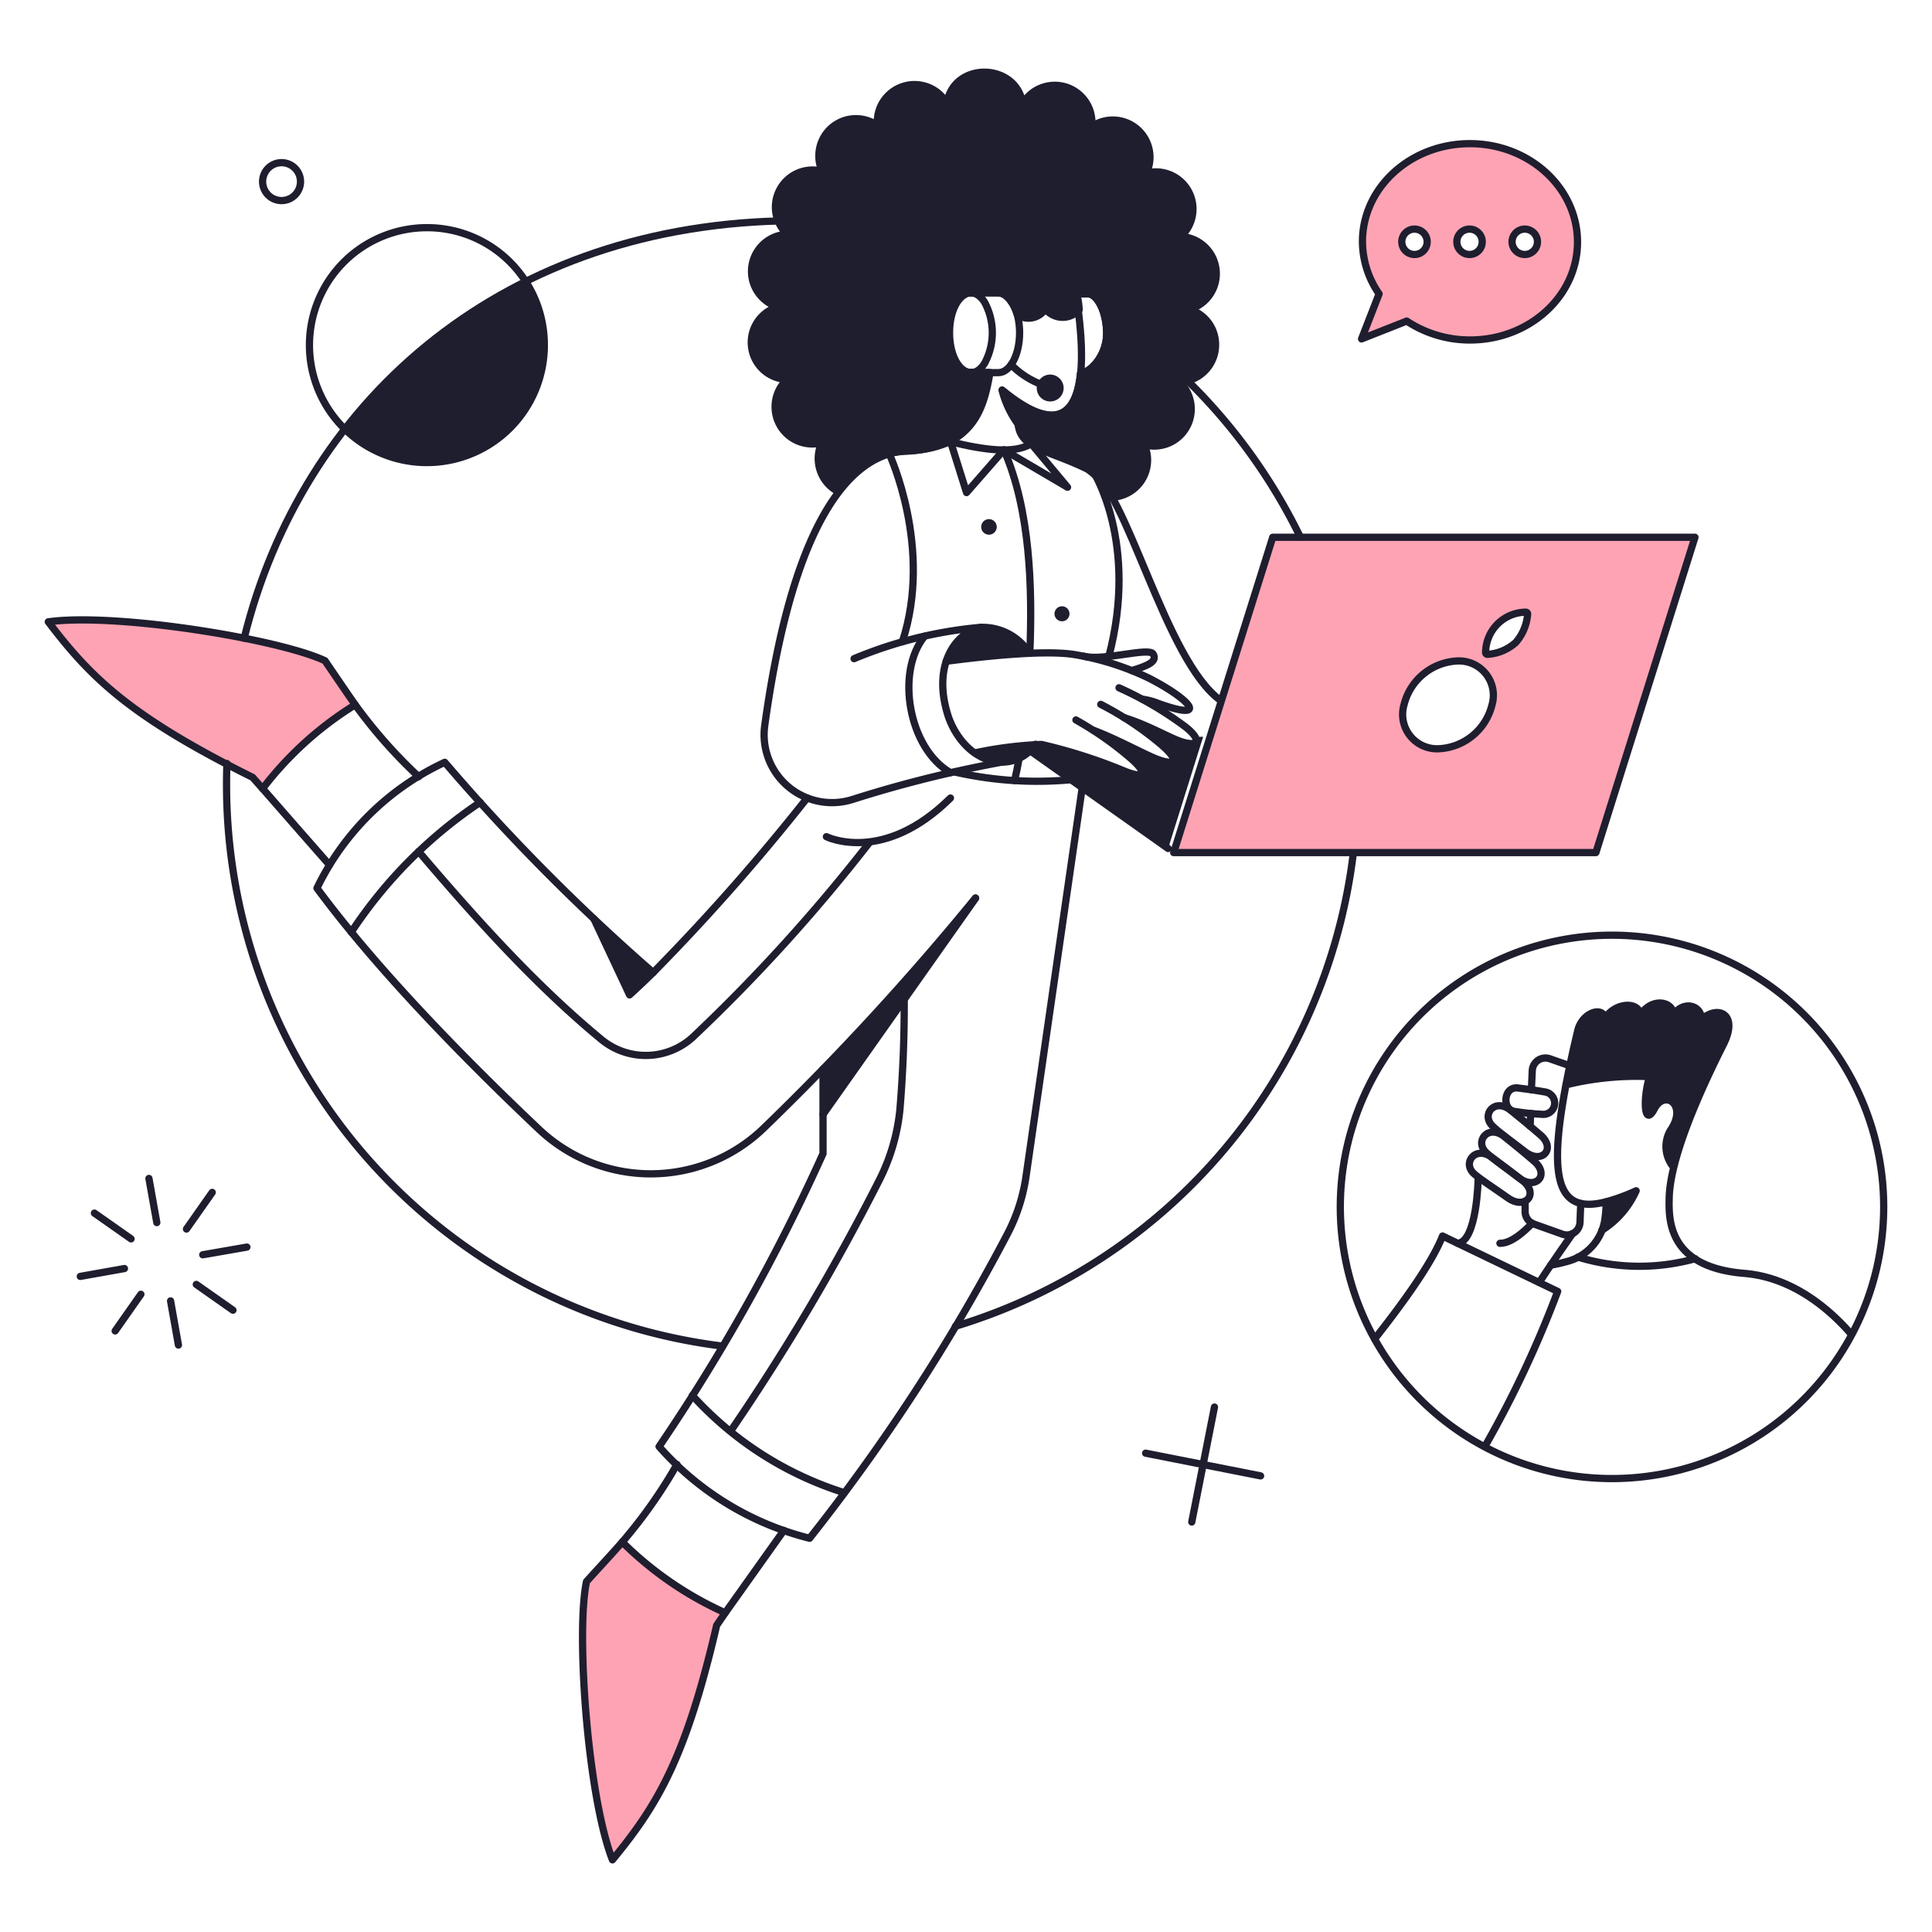 <?xml version="1.0" encoding="UTF-8"?> <svg xmlns="http://www.w3.org/2000/svg" fill="none" viewBox="0 0 200 200" stroke-width="0.75"><g><g><path fill="#fea3b4" fill-rule="evenodd" d="M131.753 55.618 121.5 88.259h43.706l10.254-32.641h-43.707Zm22.686 17.394a5.968 5.968 0 0 1-5.533 4.5 3.56 3.56 0 0 1-3.553-4.589 5.968 5.968 0 0 1 5.533-4.5 3.556 3.556 0 0 1 3.553 4.589Zm2.48-6.513a4.814 4.814 0 0 1-2.943 1.239.188.188 0 0 1-.129-.056.187.187 0 0 1-.056-.129 4.201 4.201 0 0 1 4.164-4.181.19.19 0 0 1 .185.185 5.05 5.05 0 0 1-1.221 2.943v-.001Z" clip-rule="evenodd"></path><path fill="#fea3b4" fill-rule="evenodd" d="M141.042 24.92c.056-5.607 5.089-10.103 11.232-10.048 6.143.056 11.083 4.667 11.028 10.274-.055 5.607-5.088 10.103-11.231 10.048a11.827 11.827 0 0 1-6.451-1.957l-4.671 1.846 1.814-4.663a9.54 9.54 0 0 1-1.721-5.5Zm6.478.841c.144-.216.221-.47.221-.73a1.318 1.318 0 0 0-1.314-1.314 1.314 1.314 0 1 0 1.093 2.044Zm5.92-.73a1.317 1.317 0 0 1-.811 1.214 1.314 1.314 0 1 1 .811-1.214Zm5.497.73c.144-.216.221-.47.221-.73a1.318 1.318 0 0 0-1.314-1.314 1.314 1.314 0 1 0 1.093 2.044Z" clip-rule="evenodd"></path><path fill="#fea3b4" d="M64.417 159.63c-.944 1.092-2.11 2.332-3.7 4.089-1.11 5.163.111 22.223 2.683 28.811 4.589-5.569 7.568-10.418 10.788-24.277l.888-1.295a36.03 36.03 0 0 1-10.659-7.328Z"></path><path fill="#fea3b4" d="M33.644 68.4C28.889 66.147 12 63.408 5 64.371c4.367 5.736 8.4 9.77 21.15 16.1l1.036 1.166a35.607 35.607 0 0 1 9.585-8.678c-.832-1.186-1.776-2.575-3.127-4.559Z"></path></g><g><path fill="#1e1e2f" d="M123.13 32.025a3.842 3.842 0 0 0-.907-7.531 3.847 3.847 0 0 0 1.006-4.26 3.842 3.842 0 0 0-4.558-2.311 3.845 3.845 0 0 0-5.662-4.811 3.848 3.848 0 0 0-2.609-4.086 3.845 3.845 0 0 0-4.534 1.718c-.638-4.291-7.175-4.418-7.846-.037A3.85 3.85 0 0 0 90.841 13a3.839 3.839 0 0 0-6.07 3.182 3.6 3.6 0 0 0 .352 1.554 3.84 3.84 0 0 0-3.623 6.518 3.838 3.838 0 0 0-.962 7.513 3.834 3.834 0 0 0 .943 7.512 3.848 3.848 0 0 0 3.59 6.551 3.86 3.86 0 0 0 1.591 5c2.3-2.906 4.719-4 6.94-4.108 6.883-.315 8.16-3.886 8.881-8.16l-2.072-.019c-1.221 0-2.2-1.85-2.2-4.126 0-2.276.981-4.127 2.2-4.127h2.831c1.026 0 1.784 1.313 2.073 2.3a2.08 2.08 0 0 0 2.331-.02 2.07 2.07 0 0 0 .569-.591 2.278 2.278 0 0 0 3.5.094 8.194 8.194 0 0 0-.247-1.648l1.132-.025c.981 0 1.962 1.851 1.962 4.127 0 2.2-1.568 3.991-2.715 4.144-.57 5.556-3.786 5.273-8.11 1.7a10.26 10.26 0 0 0 1.684 3.553c.333 2.59 3.312 2.738 7.161 4.644a7.004 7.004 0 0 1 2.405 2.905 3.842 3.842 0 0 0 3.798-3.578 3.847 3.847 0 0 0-.338-1.862 3.831 3.831 0 0 0 4.867-3.756 3.882 3.882 0 0 0-1.2-2.739 3.844 3.844 0 0 0 3.72-3.9 3.795 3.795 0 0 0-2.704-3.613Z"></path><path fill="#1e1e2f" d="M123.741 76.287c.388.685-.259.925-1.666.407-.277-.092-.592-.24-.962-.407a28.625 28.625 0 0 0-4.922-2.109c1.258.869 2.776 1.869 3.923 2.831 1.924 1.628 1.813 2.35-.259 1.61-1.129-.407-4.571-2.258-6.643-3.016a41.677 41.677 0 0 1 3.775 2.812c1.924 1.629 1.536 2.239-.518 1.406a51.973 51.973 0 0 0-8.642-2.775 5.972 5.972 0 0 0-.629-.019 4.101 4.101 0 0 1-.574.685l14.3 10.122 3.627-11.565-.81.018Z"></path><path fill="#1e1e2f" d="m61.474 95.106 3.7 7.883c.777-.7 1.592-1.481 2.443-2.313a177.317 177.317 0 0 1-6.143-5.57Z"></path><path fill="#1e1e2f" d="M109.733 40.167a1.017 1.017 0 1 1-1.018-1.017 1.026 1.026 0 0 1 1.018 1.017Z"></path><path fill="#1e1e2f" d="M176.144 105.542c.056-1.461-1.813-2.035-2.886-.481-.037-1.406-2.258-1.813-3.424.019-.185-1.481-2.7-1.259-3.663.37-.2-1.3-2.369-.666-2.831 1.277-.482 2.072-.889 3.922-1.2 5.588a29.701 29.701 0 0 1 8.623-.852c-.7 2.277-.593 5.385.5 3.313 1.074-2.036 3.479-.37 1.61 2.294a2.958 2.958 0 0 0 .463 3.664c1.166-4.978 3.941-10.288 5.107-12.62 1.587-3.164-.596-4.108-2.299-2.572Z"></path><path fill="#1e1e2f" d="M166.245 124.417a16.272 16.272 0 0 1-.389 2.923 9.606 9.606 0 0 0 3.516-4.071c-1.01.466-2.056.849-3.127 1.148Z"></path><path fill="#1e1e2f" d="M106.606 67.664c-2.794.111-6.273.482-8.7.778 1.394-4.367 5.961-4.626 8.7-.778Z"></path><path fill="#1e1e2f" d="M107.2 77.048c-1.48 2.165-4.07 2.441-6.253.886a53.425 53.425 0 0 1 6.253-.886Z"></path><path fill="#1e1e2f" d="M54.406 29.139A54.236 54.236 0 0 0 35.7 44.405a12.148 12.148 0 0 0 18.706-15.266Z"></path><path fill="#1e1e2f" d="m100.999 92.978-15.802 17.69v4.7l15.802-22.39Z"></path><path fill="#1e1e2f" d="M103.183 54.545a.805.805 0 1 1-1.61 0 .805.805 0 0 1 1.61 0Z"></path><path fill="#1e1e2f" d="M110.714 63.538a.776.776 0 1 1-1.552 0 .776.776 0 0 1 1.552 0Z"></path></g><g><path stroke="#1e1e2f" stroke-linecap="round" stroke-linejoin="round" d="M98.908 137.295a58.554 58.554 0 0 0 41.187-48.972"></path><path stroke="#1e1e2f" stroke-linejoin="round" d="M123.13 32.025a3.842 3.842 0 0 0-.907-7.531 3.847 3.847 0 0 0 1.006-4.26 3.842 3.842 0 0 0-4.558-2.311 3.845 3.845 0 0 0-5.662-4.811 3.848 3.848 0 0 0-2.609-4.086 3.845 3.845 0 0 0-4.534 1.718c-.638-4.291-7.175-4.418-7.846-.037A3.85 3.85 0 0 0 90.841 13a3.839 3.839 0 0 0-6.07 3.182 3.6 3.6 0 0 0 .352 1.554 3.84 3.84 0 0 0-3.623 6.518 3.838 3.838 0 0 0-.962 7.513 3.833 3.833 0 0 0 .943 7.512 3.848 3.848 0 0 0 3.59 6.551 3.86 3.86 0 0 0 1.591 5c2.3-2.906 4.719-4 6.94-4.108 6.883-.315 8.16-3.886 8.881-8.16l-2.072-.019c-1.221 0-2.2-1.85-2.2-4.126 0-2.276.981-4.127 2.2-4.127h2.831c1.026 0 1.784 1.313 2.073 2.3a2.08 2.08 0 0 0 2.331-.02 2.07 2.07 0 0 0 .569-.591 2.278 2.278 0 0 0 3.5.094 8.194 8.194 0 0 0-.247-1.648l1.132-.025c.981 0 1.962 1.851 1.962 4.127 0 2.2-1.568 3.991-2.715 4.144-.57 5.556-3.786 5.273-8.11 1.7a10.26 10.26 0 0 0 1.684 3.553c.333 2.59 3.312 2.738 7.161 4.644a7.004 7.004 0 0 1 2.405 2.905 3.842 3.842 0 0 0 3.798-3.578 3.847 3.847 0 0 0-.338-1.862 3.831 3.831 0 0 0 4.867-3.756 3.882 3.882 0 0 0-1.2-2.739 3.844 3.844 0 0 0 3.72-3.9 3.795 3.795 0 0 0-2.704-3.613Z"></path><path stroke="#1e1e2f" stroke-linejoin="round" d="M131.753 55.618 121.5 88.259h43.706l10.254-32.641h-43.707Zm22.686 17.394a5.968 5.968 0 0 1-5.533 4.5 3.56 3.56 0 0 1-3.553-4.589 5.968 5.968 0 0 1 5.533-4.5 3.556 3.556 0 0 1 3.553 4.589Zm2.48-6.513a4.814 4.814 0 0 1-2.943 1.239.188.188 0 0 1-.129-.056.187.187 0 0 1-.056-.129 4.201 4.201 0 0 1 4.164-4.181.19.19 0 0 1 .185.185 5.05 5.05 0 0 1-1.221 2.943v-.001Z"></path><path stroke="#1e1e2f" stroke-linecap="round" stroke-linejoin="round" d="M80.759 22.869c-29.558.738-49.569 19.243-55.485 43.201"></path><path stroke="#1e1e2f" stroke-linecap="round" stroke-linejoin="round" d="M74.8 139.349a58.549 58.549 0 0 1-51.348-58.1c0-.739.012-1.475.037-2.209"></path><path fill="#1e1e2f" d="M106.841 77.406a.375.375 0 0 0-.434.612l.434-.612Zm13.866 10.734a.375.375 0 0 0 .434-.612l-.434.612Zm-14.3-10.122 14.3 10.122.434-.612-14.3-10.122-.434.612Z"></path><path stroke="#1e1e2f" stroke-linecap="round" stroke-linejoin="round" d="m112.028 81.561-5.811 40.191a18.497 18.497 0 0 1-1.943 6.014 201.353 201.353 0 0 1-20.465 31.475 30.699 30.699 0 0 1-15.581-9.492A200.477 200.477 0 0 0 85.2 119.42v-8.752"></path><path stroke="#1e1e2f" stroke-linecap="round" stroke-linejoin="round" d="M112.12 80.58a38.33 38.33 0 0 1-13.3-.666"></path><path stroke="#1e1e2f" stroke-linecap="round" stroke-linejoin="round" d="M105.626 41.792a19.26 19.26 0 0 1-1.87-1.384c.323 1.26.881 2.447 1.645 3.5"></path><path stroke="#1e1e2f" stroke-linecap="round" stroke-linejoin="round" d="M102.2 38.6c-.518 3.034-1.073 5.7-3.9 7.105 3.682.925 6.735 1.277 8.382.259-1.2-.815-1.61-1.87-1.054-4.167 5.335 3.414 7.453-.4 5.757-11.357"></path><path stroke="#1e1e2f" stroke-linecap="round" stroke-linejoin="round" d="M111.87 38.649c1.128-.156 2.693-1.929 2.693-4.107 0-2.276-.981-4.126-1.962-4.126l-1.218.019"></path><path stroke="#1e1e2f" stroke-linecap="round" stroke-linejoin="round" d="M67.618 100.676a88.07 88.07 0 0 1-2.443 2.313l-3.7-7.883"></path><path stroke="#1e1e2f" stroke-linecap="round" stroke-linejoin="round" d="M100.981 92.96a276.48 276.48 0 0 1-21.928 23.833 16.826 16.826 0 0 1-23.259.111c-7.343-6.942-16.6-16.321-22.982-24.962a27.59 27.59 0 0 1 13.23-13.027 210.437 210.437 0 0 0 21.576 21.761 221.403 221.403 0 0 0 15.932-18.06"></path><path stroke="#1e1e2f" stroke-linecap="round" stroke-linejoin="round" d="m100.999 92.978-15.802 22.39"></path><path stroke="#1e1e2f" stroke-linecap="round" stroke-linejoin="round" d="M64.417 159.63c-.944 1.092-2.11 2.332-3.7 4.089-1.11 5.163.111 22.223 2.683 28.811 4.589-5.569 7.568-10.418 10.788-24.277l.888-1.295a36.03 36.03 0 0 1-10.659-7.328v0Z"></path><path stroke="#1e1e2f" stroke-linecap="round" stroke-linejoin="round" d="M70.079 151.6a51.094 51.094 0 0 1-5.662 8.031"></path><path stroke="#1e1e2f" stroke-linecap="round" stroke-linejoin="round" d="M75.075 166.958c.6-.843 5.473-7.7 6.069-8.531"></path><path stroke="#1e1e2f" stroke-linecap="round" stroke-linejoin="round" d="M33.644 68.4C28.889 66.147 12 63.408 5 64.371c4.367 5.736 8.4 9.77 21.15 16.1l1.036 1.166a35.607 35.607 0 0 1 9.585-8.678c-.832-1.186-1.776-2.575-3.127-4.559Z"></path><path stroke="#1e1e2f" stroke-linecap="round" stroke-linejoin="round" d="M43.34 80.4a51.334 51.334 0 0 1-6.569-7.438"></path><path stroke="#1e1e2f" stroke-linecap="round" stroke-linejoin="round" d="M27.186 81.635c.611.7 6.245 7.148 6.921 7.9"></path><path stroke="#1e1e2f" stroke-linecap="round" stroke-linejoin="round" d="M104.671 37.753a8.798 8.798 0 0 0 3.1 2.033"></path><path stroke="#1e1e2f" stroke-linecap="round" stroke-linejoin="round" d="M109.733 40.167a1.017 1.017 0 1 1-1.018-1.017 1.026 1.026 0 0 1 1.018 1.017Z"></path><path stroke="#1e1e2f" stroke-linecap="round" stroke-linejoin="round" d="m106.772 45.959 3.738 4.478-6.587-3.867-3.867 4.422-1.666-5.31"></path><path stroke="#1e1e2f" stroke-linecap="round" stroke-linejoin="round" d="M105.5 78.5c-.151.854-.3 1.57-.472 2.308"></path><path stroke="#1e1e2f" stroke-linecap="round" stroke-linejoin="round" d="M103.923 46.57c2.734 6.225 2.96 14.256 2.684 21.058"></path><path stroke="#1e1e2f" stroke-linecap="round" stroke-linejoin="round" d="M113.193 48.846s4.682 7.364 1.592 19.115"></path><path stroke="#1e1e2f" stroke-linecap="round" stroke-linejoin="round" d="M92.062 47s4.533 9.715 1.351 19.43"></path><path stroke="#1e1e2f" stroke-linecap="round" stroke-linejoin="round" d="M71.67 144.456a35.68 35.68 0 0 0 15.73 10.067"></path><path stroke="#1e1e2f" stroke-linecap="round" stroke-linejoin="round" d="M36.364 96.494A47.81 47.81 0 0 1 49.706 83.06"></path><path stroke="#1e1e2f" stroke-linecap="round" stroke-linejoin="round" d="M43.34 88.148c6.07 7.143 12.251 13.97 18.949 19.485a7.215 7.215 0 0 0 9.6-.425 178.407 178.407 0 0 0 18.153-20.04"></path><path stroke="#1e1e2f" stroke-linecap="round" stroke-linejoin="round" d="M75.626 148.159a230.135 230.135 0 0 0 15.4-26 20.659 20.659 0 0 0 2.127-7.235c.317-3.767.468-7.545.45-11.325"></path><path stroke="#1e1e2f" stroke-linecap="round" stroke-linejoin="round" d="M165.828 127.356a9.337 9.337 0 0 0 3.544-4.087 20.007 20.007 0 0 1-3.111 1.139"></path><path stroke="#1e1e2f" stroke-linecap="round" stroke-linejoin="round" d="M162.118 112.3a30.51 30.51 0 0 1 8.642-.851c-.7 2.276-.574 5.385.518 3.312 1.073-2.035 3.488-.363 1.61 2.3a3.332 3.332 0 0 0 .2 3.571"></path><path stroke="#1e1e2f" stroke-linecap="round" stroke-linejoin="round" d="M160.527 130.967a13.937 13.937 0 0 0 1.591-.352 5.299 5.299 0 0 0 3.96-4.061c.128-.708.189-1.427.183-2.146-5.555 1.42-6.462-2.871-2.94-17.7.461-1.943 2.646-2.572 2.831-1.277.962-1.628 3.479-1.85 3.664-.37 1.166-1.832 3.386-1.425 3.423-.018 1.073-1.536 2.942-.944 2.887.5 1.7-1.536 3.878-.6 2.294 2.554-1.468 2.92-5.5 11.084-5.625 15.876-.059 2.3-.129 7.2 7.772 7.846 5.181.425 9.048 3.942 11.1 6.329"></path><path stroke="#1e1e2f" stroke-linecap="round" stroke-linejoin="round" d="M142.3 138.609c3.054-3.867 5.959-7.92 7.032-10.658l11.917 5.736a110.999 110.999 0 0 1-7.532 16.043"></path><path stroke="#1e1e2f" stroke-linecap="round" stroke-linejoin="round" d="M157.881 124.342v1.037a1.373 1.373 0 0 0 .906 1.332l2.961 1.055a1.371 1.371 0 0 0 1.22-.162 1.366 1.366 0 0 0 .594-1.078l.074-1.943"></path><path stroke="#1e1e2f" stroke-linecap="round" stroke-linejoin="round" d="m162.433 110.3-2-.7a1.371 1.371 0 0 0-1.219.162 1.372 1.372 0 0 0-.594 1.077l-.093 1.98"></path><path stroke="#1e1e2f" stroke-linecap="round" stroke-linejoin="round" d="M157.215 121.918c1.776 1.352 3.238-.3 1.61-1.7-1.222-1.055-2.107-1.761-3.091-2.553-1.66-1.338-3.15.467-1.869 1.665.775.722 1.721 1.349 3.35 2.588Z"></path><path stroke="#1e1e2f" stroke-linecap="round" stroke-linejoin="round" d="M157.862 119.217c1.757 1.371 3.242-.3 1.629-1.7-1.219-1.058-2.093-1.756-3.091-2.572-1.649-1.348-3.142.441-1.868 1.647.779.735 1.719 1.368 3.33 2.625Z"></path><path stroke="#1e1e2f" stroke-linecap="round" stroke-linejoin="round" d="M159.62 115.349a1.165 1.165 0 0 0 1.074-1.868 1.168 1.168 0 0 0-.774-.445c-1.111-.2-1.888-.29-2.775-.407-1.482-.194-1.663 2.117-.463 2.406.972.164 1.953.269 2.938.314v0Z"></path><path stroke="#1e1e2f" stroke-linecap="round" stroke-linejoin="round" d="M156.1 124.009c1.811 1.281 3.238-.425 1.536-1.776-1.258-1-2.169-1.659-3.2-2.424-1.71-1.267-3.14.607-1.795 1.739.828.694 1.795 1.281 3.459 2.461Z"></path><path stroke="#1e1e2f" stroke-linecap="round" stroke-linejoin="round" d="M162.784 127.71s-2.59 3.683-3.441 5.052"></path><path stroke="#1e1e2f" stroke-linecap="round" stroke-linejoin="round" d="M150.905 128.709c2-.2 2.109-6.624 2.109-6.624"></path><path stroke="#1e1e2f" stroke-linecap="round" stroke-linejoin="round" d="M158.628 126.641c-.166.1-1.873 2.086-3.356 2.068"></path><path stroke="#1e1e2f" stroke-linecap="round" stroke-linejoin="round" d="M163.358 130.134a21.677 21.677 0 0 0 12.12.167"></path><path stroke="#1e1e2f" stroke-linecap="round" stroke-linejoin="round" d="M152.274 14.872c-6.143-.055-11.176 4.441-11.232 10.048a9.54 9.54 0 0 0 1.721 5.5l-1.814 4.663 4.671-1.846a11.827 11.827 0 0 0 6.451 1.957c6.143.055 11.176-4.441 11.231-10.048.055-5.607-4.885-10.218-11.028-10.274Z"></path><path stroke="#1e1e2f" stroke-linecap="round" stroke-linejoin="round" d="m125.721 145.659-2.35 11.898"></path><path stroke="#1e1e2f" stroke-linecap="round" stroke-linejoin="round" d="m130.495 152.783-11.898-2.35"></path><path stroke="#1e1e2f" stroke-linecap="round" stroke-linejoin="round" d="M31.109 18.8a1.962 1.962 0 1 1-3.924.002 1.962 1.962 0 0 1 3.924-.002v0Z"></path><path stroke="#1e1e2f" stroke-linecap="round" stroke-linejoin="round" d="M101.924 37.614c-1.418 2.224-3.626.351-3.626-3.164 0-3.535 2.208-5.389 3.626-3.165a6.66 6.66 0 0 1 0 6.329Z"></path><path stroke="#1e1e2f" stroke-linecap="round" stroke-linejoin="round" d="M100.5 30.323h2.849c1.221 0 2.2 1.851 2.2 4.127s-.98 4.126-2.2 4.126H100.5"></path><path stroke="#1e1e2f" stroke-linecap="round" stroke-linejoin="round" d="M101.5 64.944a5.75 5.75 0 0 1 5.082 2.685"></path><path stroke="#1e1e2f" stroke-linecap="round" stroke-linejoin="round" d="M88.416 68.183a43.938 43.938 0 0 1 13.084-3.239c-2.692.6-4.947 3.982-3.4 9.008.691 2.251 2.654 4.873 5.606 4.944-5.233.961-10.4 2.253-15.47 3.868a7.028 7.028 0 0 1-9.067-7.679c3.1-22.447 9.456-28.176 14.73-28.423a11.65 11.65 0 0 0 4.5-.98"></path><path stroke="#1e1e2f" stroke-linecap="round" stroke-linejoin="round" d="M106.772 45.959c1.277.944 3.371 1.271 5.9 2.535 3.983 1.989 7.883 19.874 13.712 24.037"></path><path stroke="#1e1e2f" stroke-linecap="round" stroke-linejoin="round" d="M97.95 68.455c3.357-.435 9.787-1.195 13.134-.717a28.371 28.371 0 0 1 7.846 2.462c4.479 2.291 6.41 4.658.555 2.461a6.97 6.97 0 0 0-1.221-.278"></path><path stroke="#1e1e2f" stroke-linecap="round" stroke-linejoin="round" d="M111.38 74.529a34.705 34.705 0 0 1 5.588 3.905c1.919 1.635 1.538 2.234-.518 1.406a53.836 53.836 0 0 0-8.641-2.775 40.393 40.393 0 0 0-6.865.869"></path><path stroke="#1e1e2f" stroke-linecap="round" stroke-linejoin="round" d="M113.193 75.6c2.313.851 5.461 2.584 6.662 3.016 2.076.747 2.182.02.259-1.61a33.163 33.163 0 0 0-6.162-4.089"></path><path stroke="#1e1e2f" stroke-linecap="round" stroke-linejoin="round" d="M116.358 74.289c2.313.7 4.495 1.963 5.7 2.405 2.071.762 2.48-.111.444-1.609a36.446 36.446 0 0 0-6.662-3.885"></path><path stroke="#1e1e2f" stroke-linecap="round" stroke-linejoin="round" d="M117.163 69.414c1.522-.46 2.707-.9 2.211-1.713-.444-.721-5.107.741-7.143.241"></path><path stroke="#1e1e2f" stroke-linecap="round" stroke-linejoin="round" d="M107.2 77.048a4.195 4.195 0 0 1-3.5 1.848"></path><path stroke="#1e1e2f" stroke-linecap="round" stroke-linejoin="round" d="M147.741 25.031a1.317 1.317 0 0 1-.811 1.214 1.314 1.314 0 1 1 .811-1.214Z"></path><path stroke="#1e1e2f" stroke-linecap="round" stroke-linejoin="round" d="M153.44 25.031a1.317 1.317 0 0 1-.811 1.214 1.314 1.314 0 1 1 .811-1.214Z"></path><path stroke="#1e1e2f" stroke-linecap="round" stroke-linejoin="round" d="M159.158 25.031a1.317 1.317 0 0 1-.811 1.214 1.314 1.314 0 1 1 .811-1.214Z"></path><path stroke="#1e1e2f" stroke-linecap="round" stroke-linejoin="round" d="M195 124.935a28.122 28.122 0 0 1-17.363 25.984 28.12 28.12 0 0 1-30.651-6.097 28.13 28.13 0 0 1-6.097-30.652A28.127 28.127 0 0 1 195 124.935Z"></path><path stroke="#1e1e2f" stroke-linecap="round" stroke-linejoin="round" d="M44.192 23.569a12.157 12.157 0 1 0 12.157 12.158 12.134 12.134 0 0 0-12.157-12.158v0Z"></path><path stroke="#1e1e2f" stroke-linecap="round" stroke-linejoin="round" d="M95.707 65.87c-3.009 3.692-1.671 11.6 2.691 14.12"></path><path stroke="#1e1e2f" stroke-linecap="round" stroke-linejoin="round" d="M85.548 86.613s5.848 2.923 12.842-4"></path><path stroke="#1e1e2f" stroke-linecap="round" stroke-linejoin="round" d="m8.312 132.133 4.571-.814"></path><path stroke="#1e1e2f" stroke-linecap="round" stroke-linejoin="round" d="m20.988 129.894 4.57-.796"></path><path stroke="#1e1e2f" stroke-linecap="round" stroke-linejoin="round" d="m15.418 121.992.814 4.571"></path><path stroke="#1e1e2f" stroke-linecap="round" stroke-linejoin="round" d="m17.657 134.668.814 4.57"></path><path stroke="#1e1e2f" stroke-linecap="round" stroke-linejoin="round" d="m9.774 125.582 3.793 2.665"></path><path stroke="#1e1e2f" stroke-linecap="round" stroke-linejoin="round" d="m20.321 132.965 3.794 2.665"></path><path stroke="#1e1e2f" stroke-linecap="round" stroke-linejoin="round" d="m21.968 123.436-2.664 3.793"></path><path stroke="#1e1e2f" stroke-linecap="round" stroke-linejoin="round" d="m14.585 133.983-2.664 3.793"></path><path stroke="#1e1e2f" stroke-linecap="round" stroke-linejoin="round" d="m158.454 115.257-.055 1.332"></path><path stroke="#1e1e2f" stroke-linecap="round" stroke-linejoin="round" d="M122.593 39.076a58.546 58.546 0 0 1 12.012 16.517"></path></g></g></svg> 